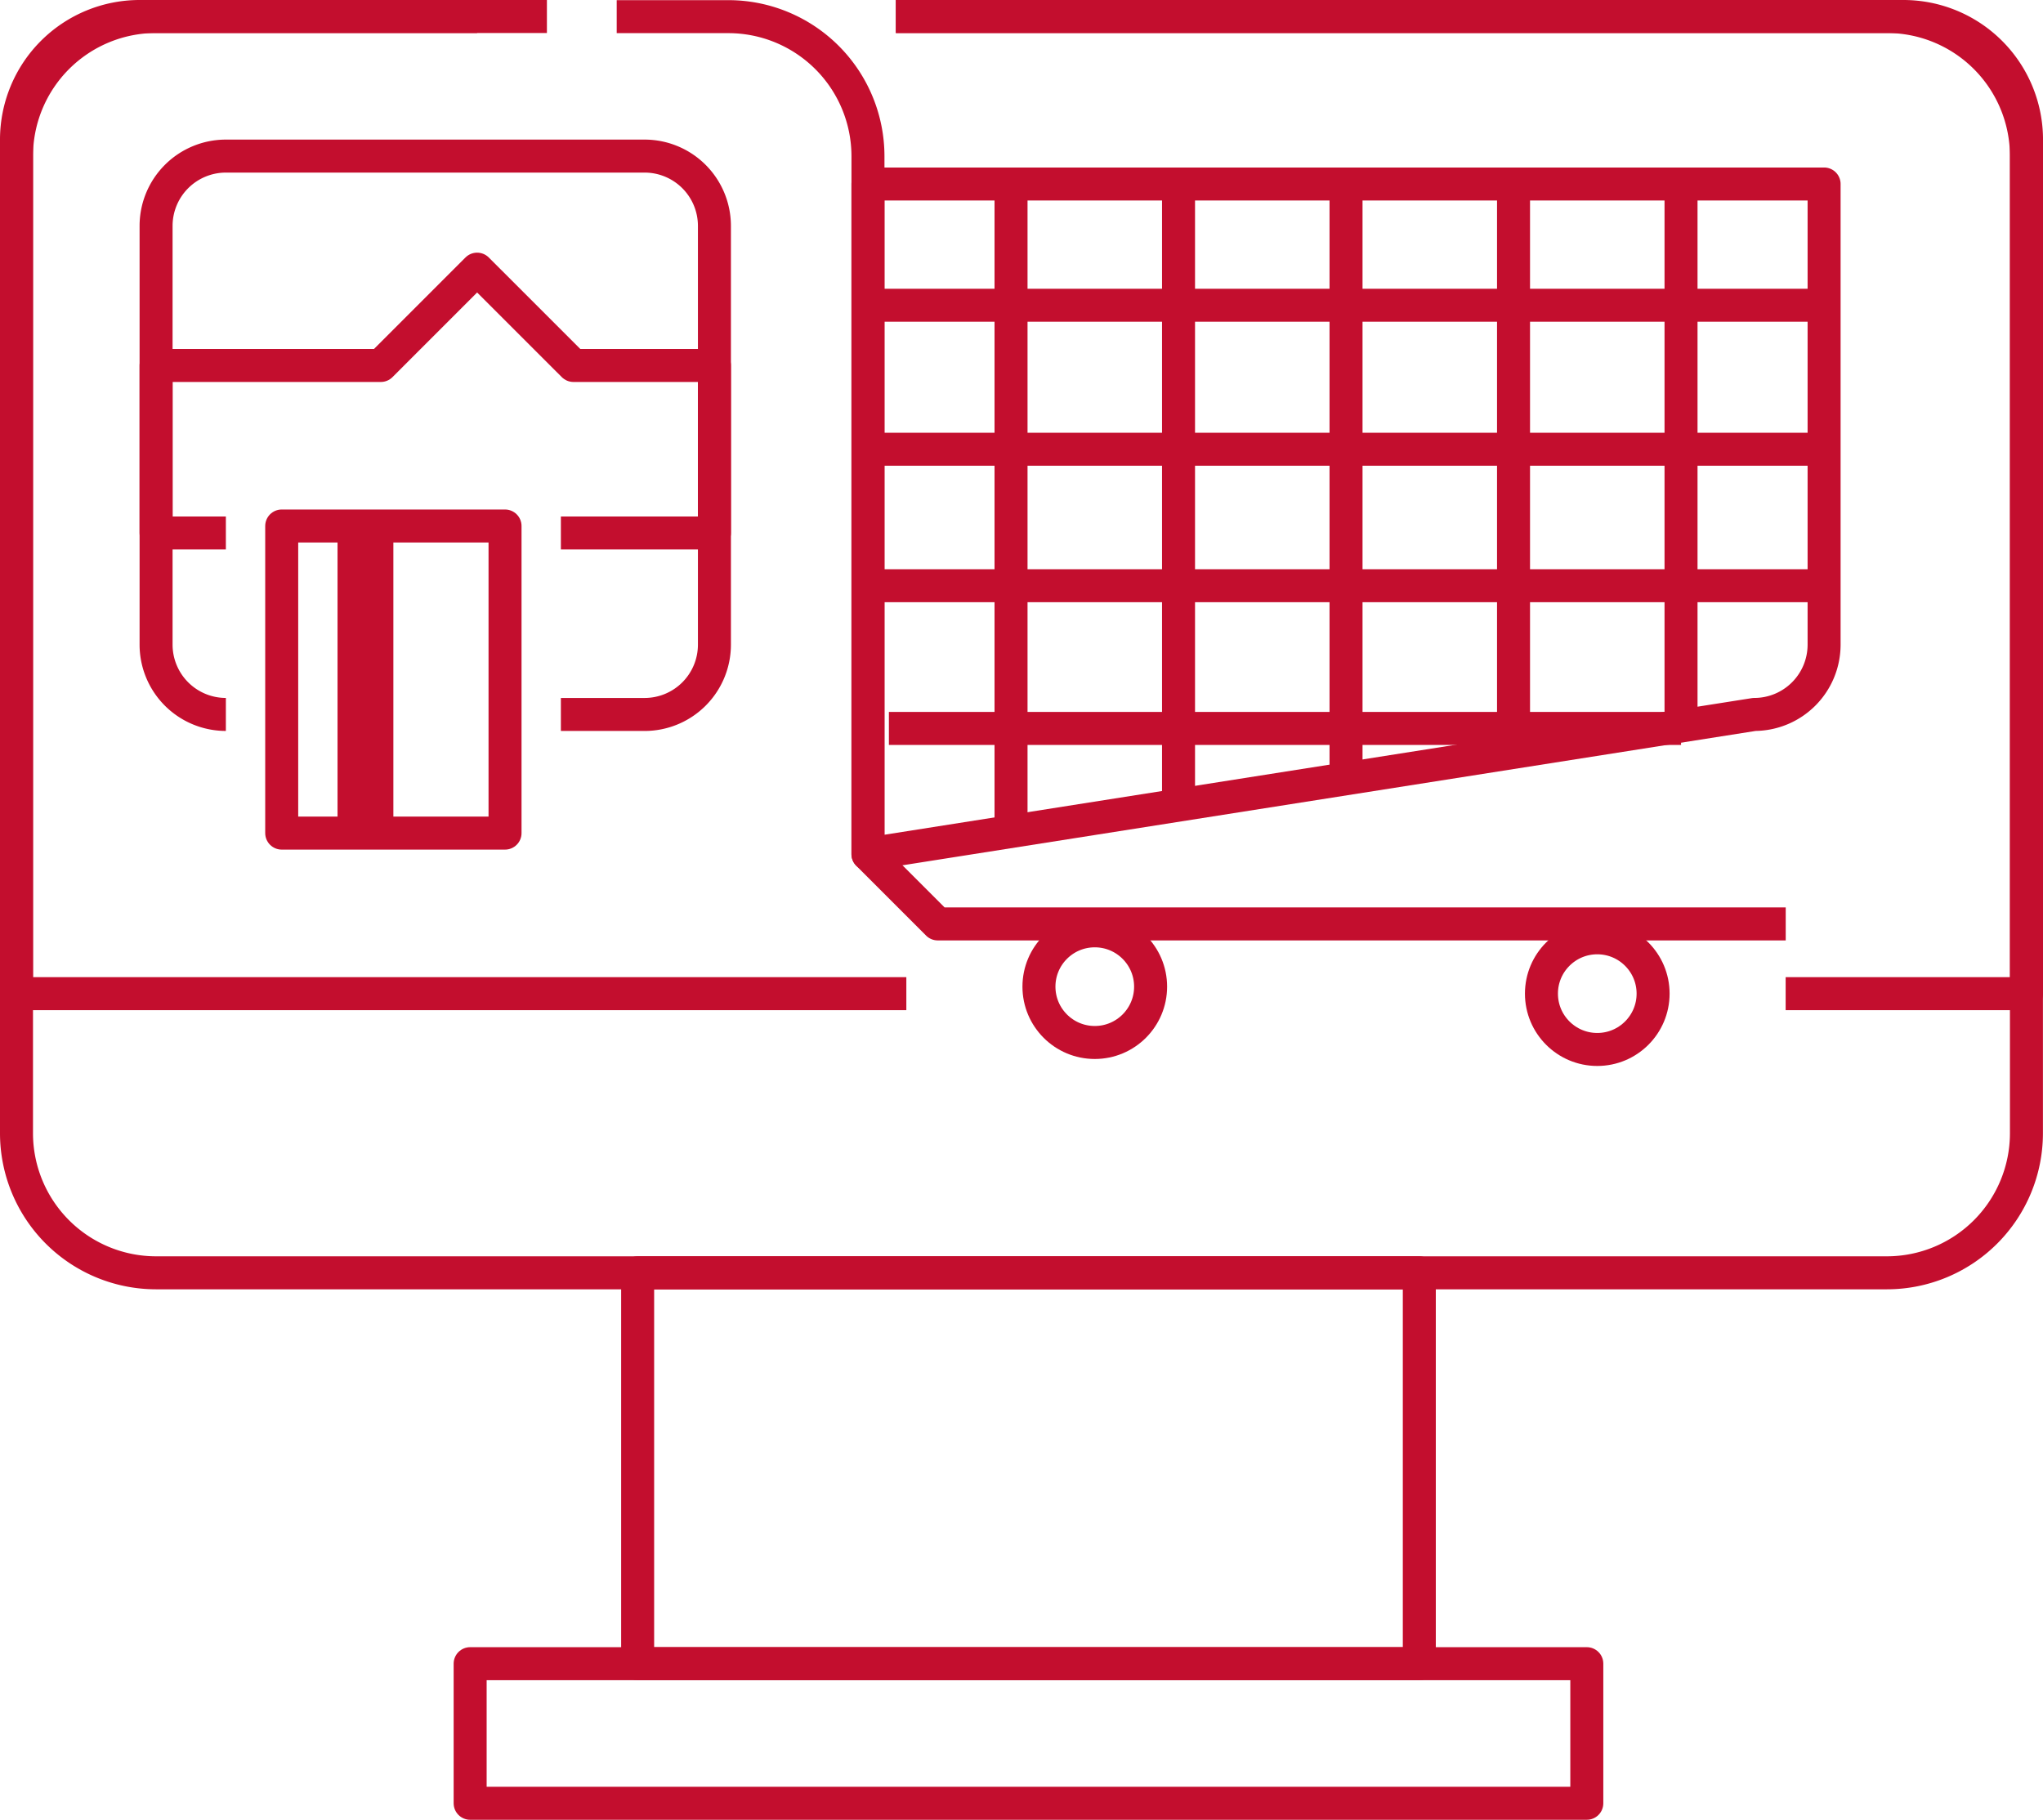 <svg xmlns="http://www.w3.org/2000/svg" width="123.837" height="110.3" viewBox="0 0 123.837 110.3">
  <g id="Group_343" data-name="Group 343" transform="translate(1.001 1)">
    <g id="Group_342" data-name="Group 342" transform="translate(-0.001 0)">
      <path id="Path_171" data-name="Path 171" d="M923.8,754.5h60.072a8.464,8.464,0,0,1,8.461,8.461v59.226a8.464,8.464,0,0,1-8.461,8.461H878.961a8.464,8.464,0,0,1-8.461-8.461V762.961a8.464,8.464,0,0,1,8.461-8.461h19.46" transform="translate(-870.5 -754.5)" fill="none" stroke="#c30e2e" stroke-linejoin="round" stroke-width="2"/>
      <path id="Path_172" data-name="Path 172" d="M933.5,754.5h61.071a7.464,7.464,0,0,1,7.463,7.463v51.764h-14.6" transform="translate(-880.196 -754.5)" fill="none" stroke="#c30e2e" stroke-linejoin="round" stroke-width="2"/>
      <path id="Path_173" data-name="Path 173" d="M902.651,754.5H877.963a7.464,7.464,0,0,0-7.463,7.463v51.764h53.938" transform="translate(-870.5 -754.5)" fill="none" stroke="#c30e2e" stroke-linejoin="round" stroke-width="2"/>
      <rect id="Rectangle_99" data-name="Rectangle 99" width="3.384" height="18.614" transform="translate(19.46 30.882)" fill="#c30e2e"/>
      <rect id="Rectangle_100" data-name="Rectangle 100" width="47.381" height="23.691" transform="translate(37.651 76.148)" fill="none" stroke="#c30e2e" stroke-linejoin="round" stroke-width="2"/>
      <rect id="Rectangle_101" data-name="Rectangle 101" width="67.687" height="8.461" transform="translate(27.498 99.839)" fill="none" stroke="#c30e2e" stroke-linejoin="round" stroke-width="2"/>
      <path id="Path_174" data-name="Path 174" d="M905.037,798.344h5.077a4.232,4.232,0,0,0,4.23-4.23V768.73a4.232,4.232,0,0,0-4.23-4.23H884.73a4.232,4.232,0,0,0-4.23,4.23v25.383a4.232,4.232,0,0,0,4.23,4.23" transform="translate(-872.039 -756.039)" fill="none" stroke="#c30e2e" stroke-linejoin="round" stroke-width="2"/>
      <path id="Path_175" data-name="Path 175" d="M905.037,788.591h9.307V778.438H905.8L899.96,772.6l-5.838,5.838H880.5v10.153h4.23" transform="translate(-872.039 -757.286)" fill="none" stroke="#c30e2e" stroke-linejoin="round" stroke-width="2"/>
      <path id="Path_176" data-name="Path 176" d="M985.227,798.651,931.5,807.112V766.5h57.957v27.921A4.231,4.231,0,0,1,985.227,798.651Z" transform="translate(-879.889 -756.347)" fill="none" stroke="#c30e2e" stroke-linejoin="round" stroke-width="2"/>
      <line id="Line_50" data-name="Line 50" y1="38.92" transform="translate(60.284 10.153)" fill="none" stroke="#c30e2e" stroke-linejoin="round" stroke-width="2"/>
      <path id="Path_177" data-name="Path 177" d="M953.75,766.5v37.651" transform="translate(-883.313 -756.347)" fill="none" stroke="#c30e2e" stroke-linejoin="round" stroke-width="2"/>
      <path id="Path_178" data-name="Path 178" d="M965.75,766.5v36.052" transform="translate(-885.16 -756.347)" fill="none" stroke="#c30e2e" stroke-linejoin="round" stroke-width="2"/>
      <path id="Path_179" data-name="Path 179" d="M977.75,766.5v34.453" transform="translate(-887.007 -756.347)" fill="none" stroke="#c30e2e" stroke-linejoin="round" stroke-width="2"/>
      <path id="Path_180" data-name="Path 180" d="M989.75,766.5v33" transform="translate(-888.854 -756.347)" fill="none" stroke="#c30e2e" stroke-linejoin="round" stroke-width="2"/>
      <g id="Group_341" data-name="Group 341" transform="translate(52.035 17.889)">
        <line id="Line_51" data-name="Line 51" x1="57" transform="translate(0.364 -0.388)" fill="none" stroke="#c30e2e" stroke-linejoin="round" stroke-width="2"/>
        <line id="Line_52" data-name="Line 52" x1="57.534" transform="translate(0 8.34)" fill="none" stroke="#c30e2e" stroke-linejoin="round" stroke-width="2"/>
        <line id="Line_53" data-name="Line 53" x1="57" transform="translate(0.364 16.612)" fill="none" stroke="#c30e2e" stroke-linejoin="round" stroke-width="2"/>
        <path id="Path_181" data-name="Path 181" d="M933,805.5h48.016" transform="translate(-932.154 -780.238)" fill="none" stroke="#c30e2e" stroke-linejoin="round" stroke-width="2"/>
      </g>
      <circle id="Ellipse_26" data-name="Ellipse 26" cx="3.384" cy="3.384" r="3.384" transform="translate(61.976 55.419)" fill="none" stroke="#c30e2e" stroke-linejoin="round" stroke-width="2"/>
      <circle id="Ellipse_27" data-name="Ellipse 27" cx="3.384" cy="3.384" r="3.384" transform="translate(92.435 55.842)" fill="none" stroke="#c30e2e" stroke-linejoin="round" stroke-width="2"/>
      <path id="Path_182" data-name="Path 182" d="M984.36,809.5h-51.4l-4.23-4.23v-42.3a8.464,8.464,0,0,0-8.461-8.461H913.5" transform="translate(-877.118 -754.5)" fill="none" stroke="#c30e2e" stroke-linejoin="round" stroke-width="2"/>
      <rect id="Rectangle_102" data-name="Rectangle 102" width="13.537" height="18.614" transform="translate(16.076 30.882)" fill="none" stroke="#c30e2e" stroke-linejoin="round" stroke-width="2"/>
    </g>
  </g>
</svg>
